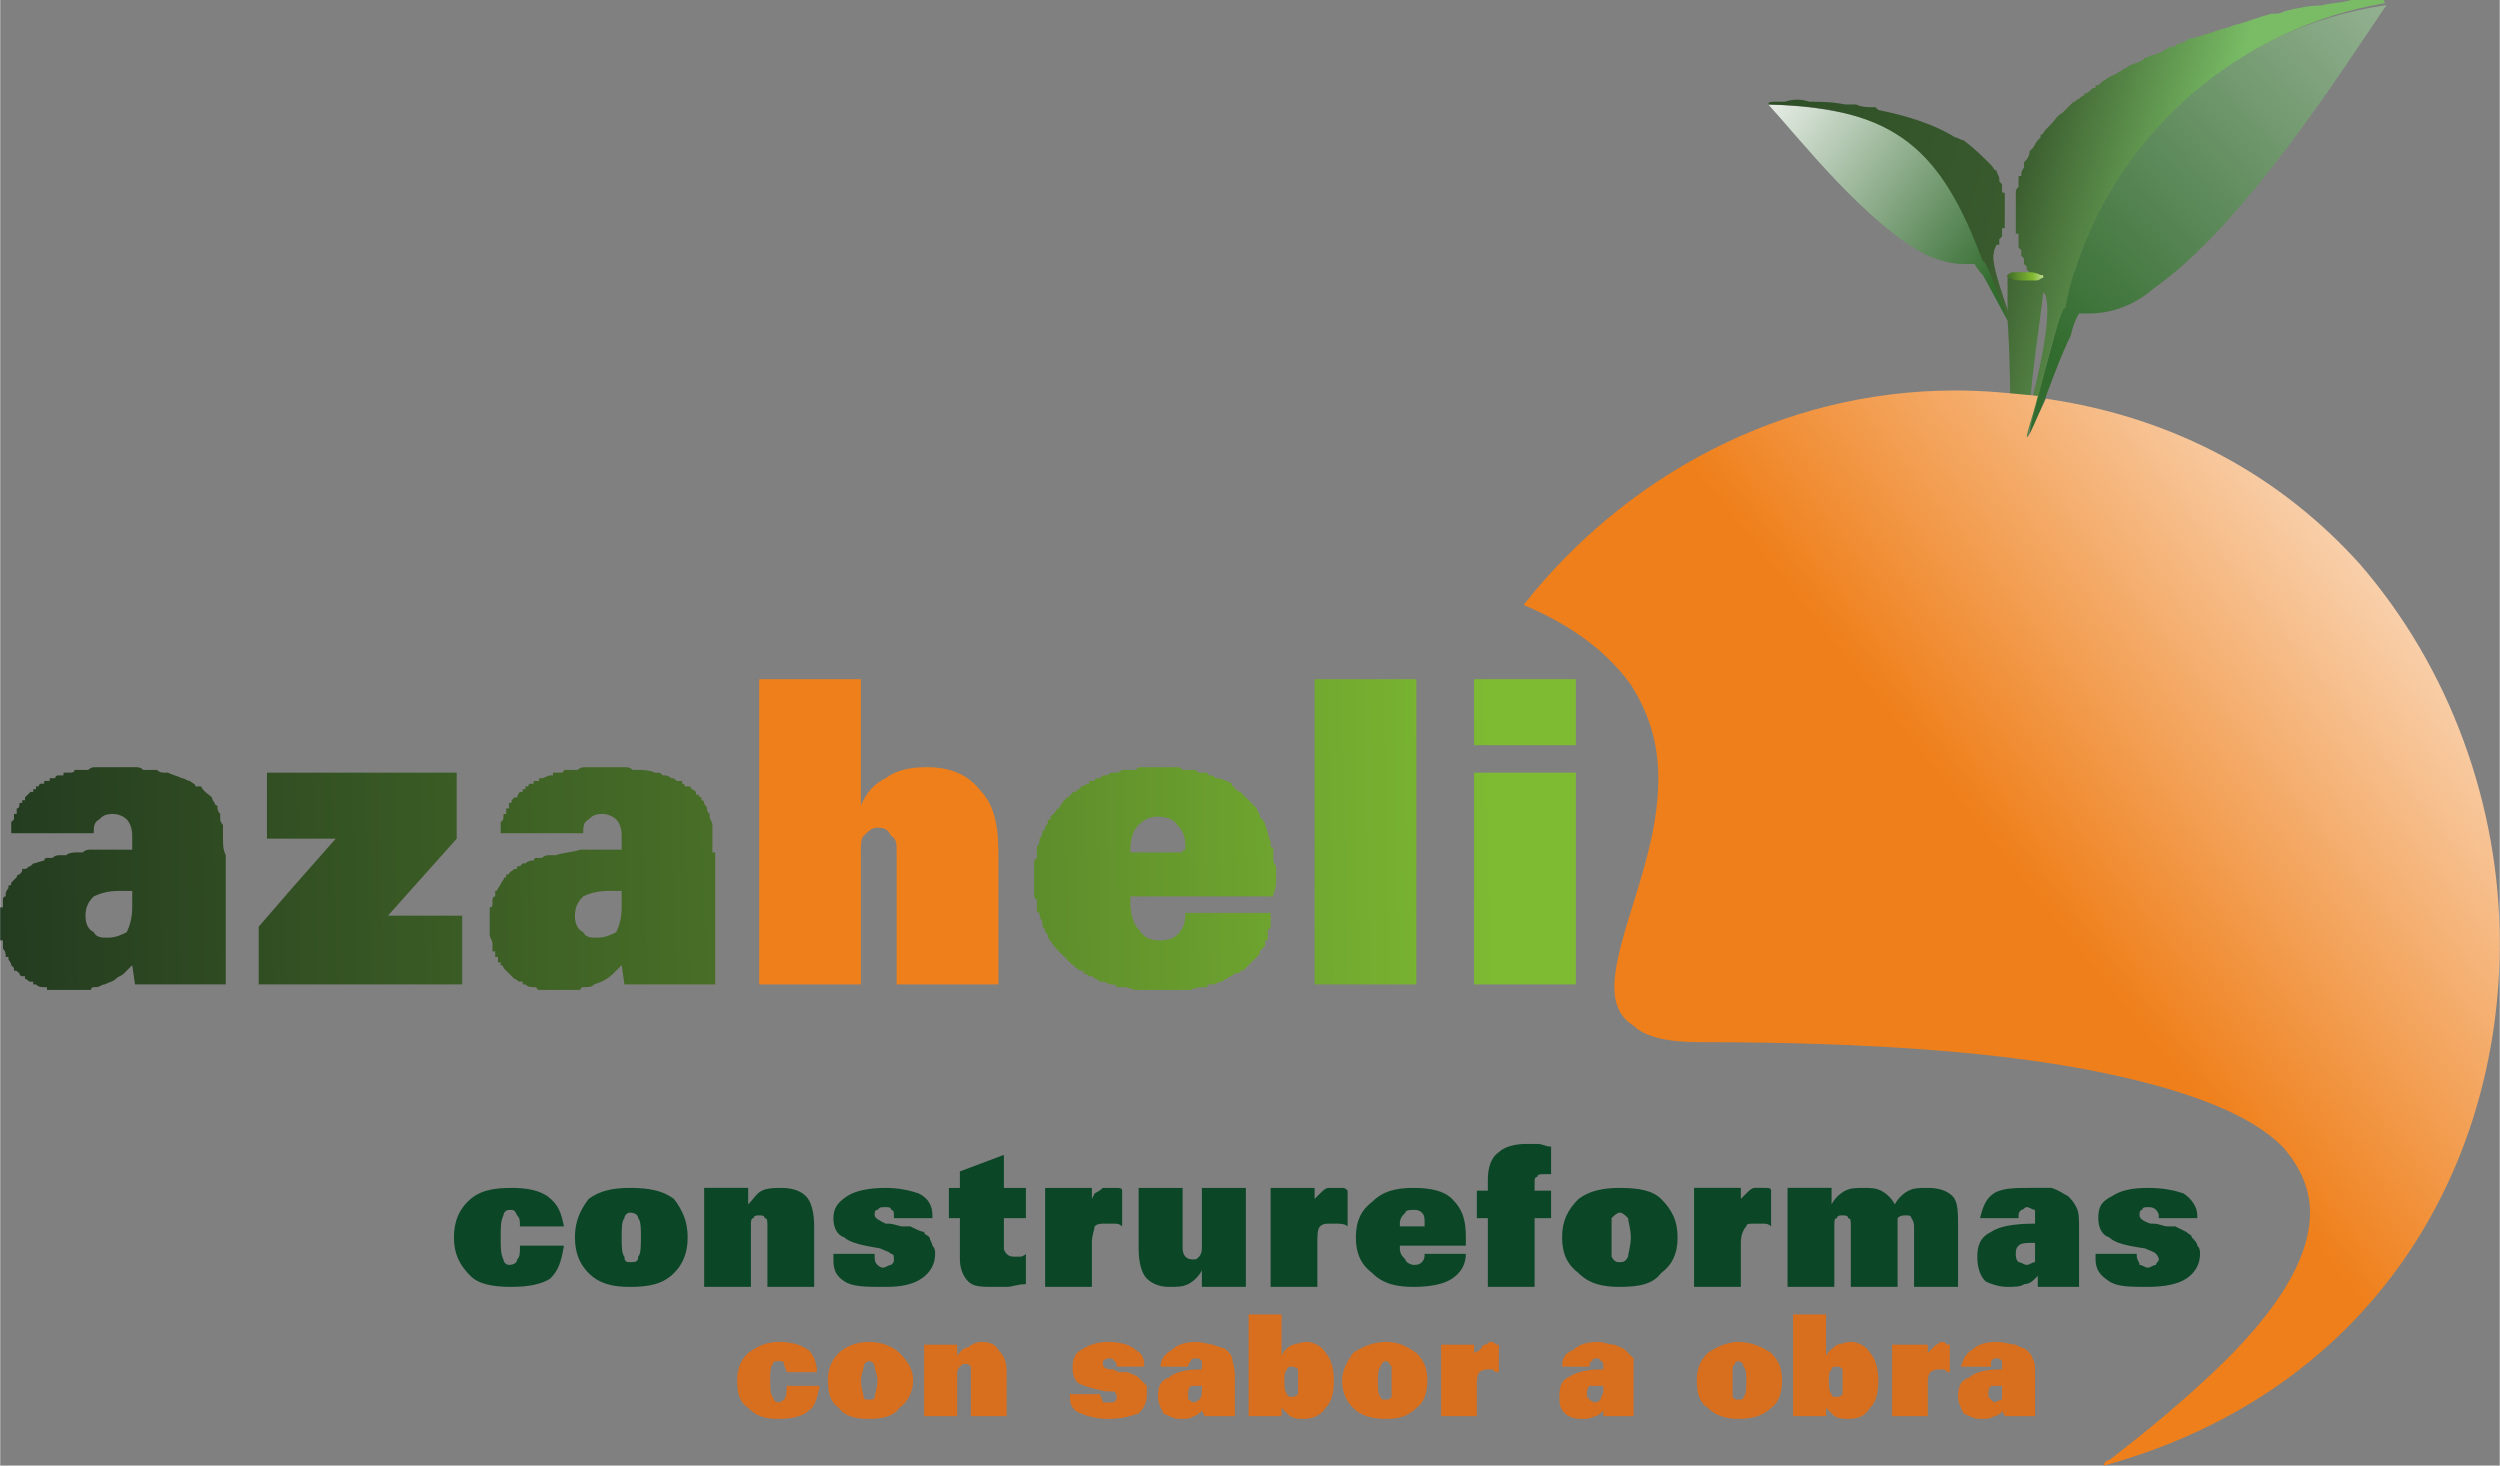 <?xml version="1.0" encoding="UTF-8"?>
<!DOCTYPE svg PUBLIC "-//W3C//DTD SVG 1.1//EN" "http://www.w3.org/Graphics/SVG/1.1/DTD/svg11.dtd">
<!-- Creator: CorelDRAW X8 -->
<svg xmlns="http://www.w3.org/2000/svg" xml:space="preserve" width="800px" height="469px" version="1.1" style="shape-rendering:geometricPrecision; text-rendering:geometricPrecision; image-rendering:optimizeQuality; fill-rule:evenodd; clip-rule:evenodd"
viewBox="0 0 909 533"
 xmlns:xlink="http://www.w3.org/1999/xlink">
 <rect x="0" y="0" width="909" height="533" fill="#808080" stroke="none"/>
 <defs>
  <style type="text/css">
   <![CDATA[
    .fil0 {fill:#326B2E}
    .fil2 {fill:#EF7F1A;fill-rule:nonzero}
    .fil9 {fill:#D86F1E;fill-rule:nonzero}
    .fil3 {fill:#0B4627;fill-rule:nonzero}
    .fil8 {fill:url(#id0)}
    .fil1 {fill:url(#id1)}
    .fil5 {fill:url(#id2)}
    .fil4 {fill:url(#id3)}
    .fil7 {fill:url(#id4)}
    .fil10 {fill:url(#id5)}
    .fil6 {fill:url(#id6)}
   ]]>
  </style>
  <linearGradient id="id0" gradientUnits="userSpaceOnUse" x1="726.97" y1="100.615" x2="747.145" y2="100.285">
   <stop offset="0" style="stop-opacity:1; stop-color:#2D5226"/>
   <stop offset="0.612" style="stop-opacity:1; stop-color:#82BB31"/>
   <stop offset="1" style="stop-opacity:1; stop-color:#FEFEFE"/>
  </linearGradient>
  <linearGradient id="id1" gradientUnits="userSpaceOnUse" x1="-48.628" y1="1059.18" x2="560.043" y2="1045.1">
   <stop offset="0" style="stop-opacity:1; stop-color:#1A2E1E"/>
   <stop offset="0.58" style="stop-opacity:1; stop-color:#4C7428"/>
   <stop offset="1" style="stop-opacity:1; stop-color:#7EBA32"/>
  </linearGradient>
  <linearGradient id="id2" gradientUnits="userSpaceOnUse" x1="742.515" y1="201.418" x2="949.868" y2="159.923">
   <stop offset="0" style="stop-opacity:1; stop-color:#EF7F1A"/>
   <stop offset="1" style="stop-opacity:1; stop-color:#FEFEFE"/>
  </linearGradient>
  <linearGradient id="id3" gradientUnits="userSpaceOnUse" x1="723.41" y1="105.842" x2="628.521" y2="35.608">
   <stop offset="0" style="stop-opacity:1; stop-color:#326B2E"/>
   <stop offset="1" style="stop-opacity:1; stop-color:#FEFEFE"/>
  </linearGradient>
  <linearGradient id="id4" gradientUnits="userSpaceOnUse" x1="640.404" y1="60.15" x2="794.731" y2="100.775">
   <stop offset="0" style="stop-opacity:1; stop-color:#2F4F27"/>
   <stop offset="0.561" style="stop-opacity:1; stop-color:#395A2D"/>
   <stop offset="1" style="stop-opacity:1; stop-color:#79BC65"/>
  </linearGradient>
  <linearGradient id="id5" gradientUnits="userSpaceOnUse" xlink:href="#id2" x1="742.515" y1="329.044" x2="949.868" y2="163.063">
  </linearGradient>
  <linearGradient id="id6" gradientUnits="userSpaceOnUse" xlink:href="#id3" x1="749.108" y1="132.132" x2="1014.88" y2="-125.087">
  </linearGradient>
 </defs>
 <g id="Capa_x0020_1">
  <path class="fil0" d="M738 158l0 0c0,0 0,0 0,0l0 0c0,-1 1,-7 3,-14 1,0 2,0 3,0 -3,8 -6,14 -6,14l0 0z"/>
  <path class="fil1" d="M536 358l0 -77 37 0 0 77 -37 0zm-514 2l0 0 -1 0c-1,0 -2,0 -2,0l0 0 0 0c-1,0 -1,0 -1,0l0 0 -1 0c0,0 0,-1 0,-1l0 0 -1 0c0,0 0,0 0,0l0 0 0 0c-1,0 -2,0 -3,-1l0 0 0 0 0 0 0 0 0 0 -1 0 0 0 0 0 0 0 0 -1 0 0 -1 0 0 0 0 0 0 0 0 0 0 0c-1,0 -1,-1 -2,-1l0 0 0 0c0,0 0,0 0,-1l0 0 -1 0 0 0 0 0 0 0 0 0 0 0 0 0c-1,0 -1,-1 -1,-1 -1,-1 -1,-1 -2,-1l0 -1 0 0 0 0 0 0 0 0 0 0 0 0 0 0c0,0 -1,-1 -1,-1l0 0 0 0c0,-1 -1,-2 -1,-2l0 0 0 0c0,0 0,-1 0,-1l0 0 0 0c-1,0 -1,0 -1,0l0 0 0 0c0,-1 0,-2 -1,-3l0 0 0 0c0,0 0,-1 0,-1l0 0 0 0c0,0 0,-1 0,-1l0 0 0 0c0,0 0,-1 0,-1l0 0 -1 0c0,-1 0,-1 0,-2l0 -1 0 0c0,-1 0,-2 0,-3 0,-1 0,-3 0,-4l0 0 0 0c0,-1 0,-1 0,-2l1 0 0 0c0,-1 0,-1 0,-2l0 0 0 0c0,-1 0,-1 0,-1l0 0 0 0c0,0 0,-1 1,-1l0 0 0 0c0,0 0,-1 0,-1l0 0 0 0c0,-1 1,-2 1,-2l0 0 0 0 0 -1 0 0 0 0c1,0 1,0 1,-1l0 0 0 0c0,0 0,0 0,0l0 0 0 0c1,-1 1,-1 2,-2l0 0 0 0c0,0 0,-1 1,-1l0 0 0 0 0 0 0 0 0 0 0 0 0 0 0 0c1,-1 1,-1 1,-2l1 0 0 0c0,0 0,0 0,0l0 0 0 0c1,0 1,-1 2,-1 0,0 0,0 0,0l0 0 0 0 1 -1 0 0 0 0 0 0 0 0 0 0c1,0 3,-1 4,-1l0 0 0 0c0,-1 1,-1 1,-1l1 0 0 0c0,0 1,0 1,0l0 0 0 0c1,-1 2,-1 3,-1l0 0 0 0c1,0 1,0 2,0l0 0 0 0c1,-1 3,-1 4,-1l0 0 0 0c1,0 2,0 2,0l0 0 0 0c1,-1 2,-1 3,-1l0 0 0 0c1,0 2,0 3,0l1 0 0 0c2,0 4,0 6,0l1 0 0 0c1,0 2,0 2,0l2 0 0 -5c0,-3 -1,-5 -2,-6 -1,-1 -3,-2 -5,-2 -3,0 -4,1 -5,2 -2,1 -2,3 -2,5l-30 0 0 0c0,0 0,-1 0,-1l0 0 0 -1c0,0 0,0 0,-1l0 0 0 0c0,0 0,-1 0,-1l0 0 0 0c0,0 1,-1 1,-1l0 0 0 0c0,0 0,0 0,-1l0 0 0 0c0,0 0,0 0,0l0 0 0 0 0 -1 0 0 0 0 1 0 0 0 0 -1 0 0 0 0 0 0 0 0 0 0 0 -1c1,0 1,-1 1,-2l0 0 0 0c0,0 1,0 1,0l0 0 0 0 0 -1 0 0 0 0 0 0 0 0 0 0 0 0 1 0 0 0 0 -1 0 0 0 0 0 0 0 0 0 0 0 0 0 0 0 0c1,-1 2,-2 2,-2l0 0 0 0 0 0 1 0 0 -1 0 0 0 0 0 0 0 0 0 0 0 0 0 0 1 0 0 0 0 0 0 0 0 -1 0 0 0 0 0 0c0,0 1,0 1,0l0 0 0 0c0,0 0,-1 1,-1 0,0 0,0 0,0l0 0 0 0 1 0 0 0 0 -1 0 0 1 0 0 0 0 0 0 0 0 0 0 0 1 0 0 0 0 -1 0 0 0 0 0 0 1 0 0 0 0 0 0 0 0 0 1 0 0 0 0 0c0,0 0,-1 1,-1l0 0 0 0c0,0 0,0 1,0l0 0 0 0 0 0 1 0 0 0 0 -1 0 0 0 0 1 0 0 0 0 0c1,0 1,0 1,0l0 0 0 0c1,0 2,0 2,-1l1 0 0 0c0,0 0,0 1,0l0 0 0 0c0,0 1,0 1,0l1 0 0 0c0,0 1,0 1,0l0 0 0 0c1,-1 2,-1 3,-1l1 0 0 0c1,0 2,0 4,0l1 0 0 0 1 0 1 0 0 0 1 0c2,0 3,0 5,0l0 0 0 0c1,0 2,0 3,1l0 0 0 0c1,0 1,0 2,0l0 0 0 0c1,0 2,0 3,0l0 0 0 0c1,1 2,1 3,1l1 0 0 0 0 0c2,1 3,1 5,2l0 0 0 0c1,0 2,1 3,1l0 0 0 0c1,1 2,1 2,2l0 0 0 0c1,0 1,0 1,0l0 0 0 0c0,0 1,0 1,0 1,2 3,3 4,4l0 0 0 0c0,1 1,2 1,2l0 0 0 0c0,1 1,1 1,1l0 1 0 0c0,0 0,1 1,2 0,0 0,0 0,0l0 0c0,0 0,1 0,1l0 0 0 0c0,0 0,1 0,1l0 0 0 0c0,1 1,2 1,2l0 0 0 0c0,1 0,2 0,2l0 0 0 0c0,1 0,2 0,3l0 0 0 0c0,2 0,4 1,6l0 1 0 0 0 1 0 45 -33 0 -1 -7 0 0 0 0 0 0c-1,1 -2,2 -3,3l0 0 0 0c-1,1 -2,1 -3,2l0 0 0 0c-1,1 -2,1 -4,2l0 0 0 0 0 0c-1,0 -2,1 -3,1l0 0 0 0c0,0 -1,0 -1,0l0 0 0 0c0,0 -1,0 -1,1l0 0 0 0c-1,0 -1,0 -2,0l0 0 0 0c0,0 -1,0 -2,0l0 0 0 0c-1,0 -3,0 -4,0 -1,0 -2,0 -3,0zm514 -89l0 -24 37 0 0 24 -37 0zm-58 87l0 -111 37 0 0 111 -37 0zm-67 -48l19 0c0,-1 0,-1 1,-1 0,-1 0,-1 0,-1 0,-4 -1,-6 -3,-8 -1,-2 -4,-3 -7,-3 -3,0 -5,1 -7,3 -2,2 -3,5 -3,9l0 1zm52 16l-52 0 0 2c0,4 1,8 3,10 2,3 4,4 8,4 3,0 5,-1 6,-2 2,-2 3,-4 3,-8l31 0c0,1 0,1 0,2l0 0 0 0c0,1 0,2 0,3l0 0 0 0c0,0 0,1 -1,1l0 0 0 0c0,1 0,1 0,1l0 0 0 1c0,0 0,0 0,0l0 0 0 0c0,1 0,1 0,1l0 0 0 0c0,1 0,1 -1,1l0 0 0 0c0,1 0,1 0,2l0 0 0 0c-1,1 -1,1 -2,2l0 0 0 0c0,0 0,1 0,1l0 0 0 0c0,0 -1,1 -1,1l0 0 0 0c-1,1 -2,2 -4,4l0 0 0 0c0,0 -1,1 -1,1l-1 0 0 0 0 0c0,1 -1,1 -2,1l0 0 0 0c-1,1 -2,1 -3,2l0 0 0 0c-1,0 -1,1 -2,1l0 0 0 0c-1,0 -2,1 -3,1l0 0 0 0c0,0 -1,0 -1,0l0 0 0 0c-1,0 -1,0 -1,1l-1 0 0 0c-1,0 -3,0 -5,1l0 0 0 0c-2,0 -3,0 -5,0l0 0 0 0c-2,0 -4,0 -6,0 -3,0 -6,0 -8,0l0 0 -1 0c-1,0 -3,-1 -4,-1l0 0 -1 0c0,0 -1,0 -2,0l0 0 0 0c0,-1 -1,-1 -2,-1l0 0 0 0c-1,0 -2,-1 -3,-1l0 0 -1 0c-1,-1 -2,-1 -3,-2l0 0 0 0 -1 0 0 0 0 0c0,0 -1,-1 -2,-1l0 0 0 0c0,-1 0,-1 -1,-1l0 0 0 0c-1,0 -1,-1 -2,-1l0 0 0 0c0,-1 -1,-1 -1,-1l0 0 0 0c-1,-1 -1,-1 -2,-2 -1,-1 -2,-2 -3,-3l0 0 0 0c-1,-1 -1,-1 -1,-1l0 0 0 0c-1,-1 -2,-3 -3,-4l0 0 0 0c0,0 0,-1 0,-1l0 0 0 0 -1 -1 0 0 0 0 0 0 0 0 0 0 0 -1 0 0 0 0 0 0 0 0 0 0c-1,-1 -1,-1 -1,-2l0 0 0 0 0 -1 0 0 0 0c-1,-1 -1,-2 -1,-3l0 0 0 0c0,0 -1,0 -1,-1l0 0 0 0c0,0 0,0 0,-1l0 0 0 0c0,0 0,-1 0,-1l0 0 0 0c0,-1 0,-1 0,-2l0 0 0 0c-1,0 -1,-1 -1,-2l0 0 0 0c0,-1 0,-2 0,-3l0 -1 0 0c0,0 0,-1 0,-1 0,-1 0,-1 0,-2l0 0 0 -1c0,-1 0,-2 0,-3l0 0 0 0c0,-1 0,-1 1,-2l0 0 0 0c0,-1 0,-2 0,-3l0 0 0 0c0,0 0,0 0,-1l0 0 0 0c1,-1 1,-2 1,-3l0 0 0 0c0,0 0,0 0,0l0 0 0 0c1,-1 1,-2 1,-3l0 0 0 0 1 0 0 0 0 -1 0 0 0 0 0 0c0,-1 1,-1 1,-2l0 0 0 0c0,-1 0,-1 1,-1l0 0 0 0c0,-1 0,-1 0,-1l0 0 0 0c1,-1 1,-1 2,-2l0 0 0 0c0,0 0,-1 1,-1l0 0 0 0c1,-2 2,-3 3,-4 0,0 1,0 1,-1l0 0 0 0c0,0 1,0 1,-1l0 0 0 0 1 0 0 0 0 0c0,0 1,-1 1,-1l0 0 0 0c1,0 1,-1 1,-1l0 0 0 0c1,0 2,-1 3,-1l0 0 0 -1 1 0 0 0 0 0 0 0 0 0 0 0 1 0 0 0 0 0c0,-1 1,-1 1,-1l1 0 0 0c0,0 0,0 1,-1l0 0 0 0 1 0 0 0 0 0c0,0 1,0 2,-1l0 0 0 0c0,0 0,0 1,0l0 0 0 0c1,0 2,0 3,-1l0 0 0 0c0,0 1,0 1,0l0 0 0 0c1,0 1,0 2,0l0 0 0 0c0,0 1,0 2,0l0 0 0 0c1,-1 1,-1 2,-1l0 0 0 0c2,0 3,0 5,0l1 0 0 0 1 0 0 0 0 0 1 0c2,0 3,0 5,0l0 0 0 0c1,0 1,0 2,1l0 0 0 0c1,0 2,0 3,0l0 0 0 0c1,0 1,0 2,0l0 0 0 0c0,1 1,1 2,1l0 0 0 0c0,0 1,0 1,0l0 0 1 0c0,1 1,1 1,1l0 0 0 0c1,0 1,0 2,1l0 0 0 0c2,0 4,1 6,2l0 1 0 0c0,0 0,0 0,0l0 0 0 0c1,0 1,0 1,1l0 0 0 0c1,0 1,1 2,1l0 0 0 0 0 0 0 0 0 0c1,1 1,1 2,2 0,0 1,1 2,2l0 0 0 0c0,0 1,1 2,2l0 0 0 0c0,1 1,2 1,2l0 0 0 0 0 1 0 0 0 0c1,1 2,2 2,3l0 0 0 0c1,2 1,4 2,6l0 0 0 0c0,0 0,1 0,2l0 0 0 0c1,0 1,1 1,1l0 0 0 0c0,1 0,2 0,3l0 0 0 0c0,1 0,2 1,3l0 0 0 0c0,1 0,3 0,5 0,1 0,3 -1,5 0,1 0,1 0,1zm-237 -2l-5 0c-4,0 -7,1 -9,2 -2,2 -3,4 -3,7 0,3 1,5 3,6 1,2 3,2 5,2 3,0 5,-1 7,-2 1,-2 2,-5 2,-9l0 -6zm-44 -21c0,0 0,-1 0,-1l0 0 0 -1c0,0 0,0 0,0l0 0 0 -1c0,0 0,0 0,-1l0 0 0 0c1,-1 1,-1 1,-2l0 0 0 0 0 -1 0 0 0 0 1 0 0 0 0 -1 0 0 0 0 0 0 0 0 0 0 0 -1 0 0 0 0 0 0 1 0 0 0 0 -1c0,0 0,0 0,-1l0 0 0 0c1,0 1,0 1,-1l0 0 0 0 0 0 0 0 0 0 0 0 0 0 0 0 1 -1 0 0 0 0 0 0 0 0 0 0 0 0 0 0 0 0 0 0 1 0 0 0c0,-1 1,-2 1,-2l0 0 0 0 0 0 1 0 0 0 0 -1 0 0 0 0c0,0 0,0 0,0l1 0 0 0 0 0 0 0 0 -1 0 0 0 0 0 0 0 0 1 0 0 0 0 0 0 0 0 0c0,0 0,-1 1,-1 0,0 0,0 1,0l0 0 0 -1 0 0 0 0 0 0 1 0 0 0 0 0 0 0 1 0 0 0 0 -1 0 0 0 0 0 0 1 0 0 0 0 0 0 0 0 0c1,0 2,-1 3,-1l0 0 0 0 0 0 1 0 0 0 0 -1 0 0 0 0 1 0 0 0 0 0c0,0 1,0 1,0l0 0 0 0c1,0 2,0 2,-1l1 0 0 0c0,0 0,0 1,0l0 0 0 0c0,0 1,0 1,0l1 0 0 0c0,0 1,0 1,0l0 0 0 0c1,-1 2,-1 3,-1l1 0 0 0c1,0 2,0 4,0l1 0 0 0 1 0 1 0 0 0 1 0c2,0 3,0 5,0l0 0 0 0c1,0 2,0 3,1l0 0 0 0c1,0 1,0 2,0l0 0 0 0c2,0 4,0 6,1l1 0 0 0 0 0c1,0 1,0 2,1l0 0 0 0c0,0 0,0 0,0l0 0 0 0c1,0 1,0 1,0l0 0 0 0c1,0 2,1 2,1l0 0 0 0c1,0 1,0 2,1l0 0 0 0 1 0 0 0 0 0 0 0 0 0 0 0 1 0 0 1 0 0c0,0 1,0 1,1l0 0 0 0c1,0 1,0 2,0 0,1 1,1 2,2l0 0 0 0 0 0 0 0 0 0c0,0 0,0 0,1l0 0 0 0 1 0 0 0 0 0c0,0 0,1 1,1l0 0 0 0c0,1 0,1 0,1l0 0 0 0c1,0 1,1 1,1l0 0 0 0c0,1 1,1 1,2l0 0 0 0c0,1 0,1 1,2 0,0 0,0 0,1l0 0 0 0c0,1 1,2 1,3l0 0 0 0c0,1 0,1 0,2l0 0 0 0c0,1 0,2 0,2l0 1 0 0c0,1 0,2 0,4l0 1 1 0c0,1 0,2 0,3l0 45 -33 0 -1 -7c-1,1 -2,2 -3,3l0 0 0 0c-2,2 -4,3 -7,4 -1,1 -2,1 -4,1l0 0 0 0c0,0 -1,0 -1,1l0 0 0 0c-1,0 -1,0 -2,0l0 0 0 0c0,0 -1,0 -2,0l0 0 0 0c-1,0 -3,0 -4,0 -1,0 -2,0 -3,0l0 0 -1 0c-1,0 -2,0 -3,0l0 0 0 0c-1,0 -1,-1 -1,-1l0 0 -1 0c0,0 0,0 0,0l0 0 0 0c-1,0 -2,0 -3,-1l0 0 0 0c0,0 0,0 0,0l0 0 0 0 -1 0 0 0 0 0 0 0 0 -1 0 0 -1 0 0 0 0 0c0,0 0,0 0,0l0 0 0 0c-1,0 -1,-1 -2,-1l0 0 0 0 0 0 0 0 0 0c0,0 -1,-1 -1,-1l0 0 0 0 0 0 0 0 0 0 0 0 0 0 0 0c-1,-1 -1,-1 -1,-1 -1,-1 -1,-1 -1,-1l0 0 0 0 -1 -1 0 0 0 0 0 0 0 0 0 0 0 0 0 0 0 0c0,0 0,-1 -1,-1l0 0 0 0 0 0 0 0 0 0c0,0 0,-1 0,-1l0 0 0 0c-1,0 -1,0 -1,0l0 0 0 0 0 -1 0 0 0 0 0 0 0 -1 0 0 0 0 0 0 -1 0 0 0 0 -1 0 0 0 0 0 0 0 0c0,0 0,0 0,-1l0 0 0 0c0,0 0,0 0,0l0 0 -1 0c0,-1 0,-1 0,-1l0 0 0 0c0,-1 0,-1 0,-1l0 0 0 0c0,0 0,-1 0,-1l0 0 0 0c0,-1 -1,-2 -1,-3l0 -1 0 0c0,-1 0,-2 0,-3 0,-2 0,-4 0,-6l0 0 0 0c1,0 1,-1 1,-1l0 0 0 0c0,0 0,-1 0,-1l0 0 0 0c0,-1 0,-2 1,-2l0 0 0 -1c0,0 0,0 0,-1l0 0 0 0c1,0 1,-1 1,-1l0 0 0 0c1,-1 1,-2 2,-3l0 0 0 0c0,0 0,-1 1,-1l0 0 0 0 0 0 0 0 0 0 0 -1 0 0 0 0 1 0 0 0 0 0c0,-1 1,-1 2,-2l0 0 0 0c1,0 1,0 1,-1l0 0 0 0c0,0 0,0 1,0 0,0 0,0 0,0l0 0 0 0 1 -1 0 0 0 0 0 0 0 0 0 0 1 0 0 0 0 0c0,0 1,-1 2,-1l0 0 0 0c0,0 1,0 1,0l0 0 0 0c0,-1 1,-1 1,-1l1 0 0 0c0,0 1,0 1,0l0 0 0 0c1,-1 2,-1 3,-1l0 0 0 0c1,0 1,0 2,0l0 0 0 0c3,-1 6,-1 9,-2l0 0 0 0c1,0 2,0 3,0l1 0 0 0c2,0 4,0 6,0l1 0 0 0c1,0 2,0 2,0l2 0 0 -5c0,-3 -1,-5 -2,-6 -1,-1 -3,-2 -5,-2 -3,0 -4,1 -5,2 -2,1 -2,3 -2,5l-30 0zm-88 55l0 -21 13 -15 0 0 0 0 15 -17 -25 0 0 -24 69 0 0 24 -25 28 27 0 0 25 -74 0zm-46 -34l-5 0c-4,0 -7,1 -9,2 -2,2 -3,4 -3,7 0,3 1,5 3,6 1,2 3,2 5,2 3,0 5,-1 7,-2 1,-2 2,-5 2,-9l0 -6z"/>
  <path class="fil2" d="M313 358l0 -48c0,-3 0,-5 1,-6 2,-2 3,-3 5,-3 3,0 4,1 5,3 2,1 2,3 2,6l0 48 37 0 0 -48c0,-11 -2,-18 -7,-23 -4,-5 -10,-8 -19,-8 -6,0 -11,1 -15,4 -4,2 -7,5 -9,10l0 -46 -37 0 0 111 37 0z"/>
  <path class="fil3" d="M199 435c-3,-2 -7,-3 -13,-3 -7,0 -12,1 -16,5 -3,3 -5,7 -5,13 0,6 2,10 6,14 3,3 8,4 15,4 6,0 11,-1 14,-3 3,-3 4,-6 5,-12l-16 0c0,3 0,4 -1,5 0,1 -1,2 -3,2 -1,0 -2,-1 -2,-2 -1,-2 -1,-4 -1,-8 0,-4 0,-6 1,-8 0,-1 1,-2 2,-2 2,0 2,0 3,2 1,1 1,2 1,4l16 0c-1,-5 -2,-8 -6,-11zm33 8c1,1 1,4 1,7 0,3 0,6 -1,7 0,2 -1,2 -3,2 -1,0 -2,0 -2,-2 -1,-1 -1,-4 -1,-7 0,-3 0,-6 1,-7 0,-1 1,-2 2,-2 2,0 3,1 3,2zm-18 -7c-3,4 -5,8 -5,14 0,6 2,10 5,13 4,4 9,5 15,5 7,0 12,-1 16,-5 3,-3 5,-7 5,-13 0,-6 -2,-10 -5,-14 -4,-3 -9,-4 -16,-4 -6,0 -11,1 -15,4zm59 32l0 -22c0,-2 0,-3 1,-3 0,-1 1,-1 2,-1 1,0 2,0 2,1 1,0 1,1 1,3l0 22 17 0 0 -22c0,-5 -1,-9 -3,-11 -2,-2 -5,-3 -9,-3 -2,0 -5,0 -7,1 -2,1 -3,3 -5,5l0 -6 -16 0c0,1 0,2 0,3 0,2 0,2 0,2l0 31 17 0zm30 -11c0,0 0,1 0,1 0,4 1,6 4,8 3,2 8,2 15,2 6,0 10,-1 13,-3 3,-2 5,-5 5,-9 0,-1 0,-2 -1,-3 0,-1 -1,-2 -1,-3 -1,-1 -2,-1 -2,-2 -1,0 -3,-1 -5,-2 0,0 -1,0 -3,0 -1,0 -3,-1 -5,-1 0,0 0,0 -1,0 -2,-1 -4,-2 -4,-3 0,-1 0,-2 1,-2 1,-1 1,-1 3,-1 1,0 2,0 2,1 1,0 1,1 1,2l0 1 14 0c0,0 0,0 0,0 0,-1 0,-1 0,-1 0,-3 -1,-6 -5,-8 -3,-1 -7,-2 -12,-2 -6,0 -11,1 -14,3 -3,2 -5,4 -5,8 0,3 1,6 4,7 2,2 7,3 13,4 2,1 3,1 4,2 1,0 1,1 1,2 0,1 0,1 -1,2 -1,0 -2,1 -3,1 -1,0 -2,-1 -2,-1 -1,-1 -1,-2 -1,-3l0 -1 -15 0c0,1 0,1 0,1zm46 -14l0 15c0,3 1,6 3,8 2,2 5,2 9,2 2,0 4,0 5,0 2,0 4,-1 7,-1l0 -11c-1,1 -2,1 -2,1 -1,0 -2,0 -2,0 -1,0 -2,0 -3,-1 0,0 -1,-1 -1,-2l0 -11 8 0 0 -11 -8 0 0 -12 -16 6 0 6 -4 0 0 11 4 0zm48 -11l-17 0 0 36 17 0 0 -16c0,-3 1,-5 1,-6 1,-1 2,-1 4,-1 1,0 2,0 3,0 1,0 2,0 3,1l0 -13c0,-1 -1,-1 -2,-1 0,0 -1,0 -2,0 -1,0 -2,0 -3,0 0,0 -1,1 -3,2l-1 2 0 -4zm17 22c0,5 1,9 3,11 2,2 5,3 8,3 3,0 5,0 7,-1 2,-1 4,-3 5,-5l0 6 16 0c0,-1 0,-2 0,-3 0,-1 0,-2 0,-2l0 -31 -16 0 0 22c0,2 -1,3 -1,3 -1,1 -1,1 -2,1 -1,0 -2,0 -3,-1 0,0 -1,-1 -1,-3l0 -22 -16 0 0 22zm64 -22l-16 0 0 36 17 0 0 -16c0,-3 0,-5 1,-6 1,-1 2,-1 4,-1 0,0 1,0 2,0 1,0 3,0 4,1l0 -13c-1,-1 -1,-1 -2,-1 -1,0 -1,0 -2,0 -1,0 -2,0 -3,0 -1,0 -2,1 -3,2l-2 2 0 -4zm31 13c0,-2 1,-3 2,-4 0,-1 2,-1 3,-1 1,0 2,0 3,1 1,1 1,2 1,4 0,0 0,0 0,0 0,0 0,0 0,1l-9 0 0 -1zm24 8c0,-2 0,-2 0,-3 0,-6 -1,-10 -5,-14 -3,-3 -8,-4 -14,-4 -6,0 -11,1 -15,5 -4,3 -6,7 -6,13 0,6 2,10 6,13 4,4 9,5 15,5 6,0 11,-1 14,-3 3,-2 5,-5 5,-9l-15 0c0,1 0,2 -1,3 -1,1 -2,1 -3,1 -1,0 -3,-1 -3,-2 -1,-1 -2,-2 -2,-4l0 -1 24 0c0,0 0,0 0,0zm26 -37c-1,0 -2,0 -4,0 -4,0 -8,1 -10,3 -3,2 -4,6 -4,10l0 4 -4 0 0 10 4 0 0 25 17 0 0 -25 6 0 0 -10 -6 0 0 -3c0,-1 0,-2 1,-2 0,-1 1,-1 3,-1 0,0 1,0 1,0 0,0 1,0 1,0l0 -10c-2,0 -3,-1 -5,-1zm33 27c0,1 1,4 1,7 0,3 -1,6 -1,7 -1,2 -2,2 -3,2 -1,0 -2,0 -3,-2 0,-1 0,-4 0,-7 0,-3 0,-6 0,-7 1,-1 2,-2 3,-2 1,0 2,1 3,2zm-18 -7c-4,4 -6,8 -6,14 0,6 2,10 6,13 4,4 9,5 15,5 7,0 12,-1 15,-5 4,-3 6,-7 6,-13 0,-6 -2,-10 -6,-14 -3,-3 -8,-4 -15,-4 -6,0 -11,1 -15,4zm59 -4l-17 0 0 36 17 0 0 -16c0,-3 1,-5 2,-6 0,-1 1,-1 3,-1 1,0 2,0 3,0 1,0 2,0 3,1l0 -13c0,-1 -1,-1 -2,-1 0,0 -1,0 -2,0 -1,0 -2,0 -2,0 -1,0 -2,1 -3,2l-2 2 0 -4zm34 36l0 -22c0,-2 0,-3 1,-3 0,-1 1,-1 2,-1 1,0 2,0 2,1 1,0 1,1 1,3l0 22 17 0 0 -22c0,-2 0,-3 0,-3 1,-1 2,-1 3,-1 1,0 2,0 2,1 0,0 1,1 1,3l0 22 16 0 0 -22c0,-5 0,-9 -2,-11 -2,-2 -5,-3 -9,-3 -3,0 -5,0 -7,1 -2,1 -4,3 -5,5 -1,-2 -3,-4 -5,-5 -2,-1 -4,-1 -6,-1 -3,0 -5,0 -7,1 -2,1 -4,3 -5,5l0 -6 -16 0c0,1 0,2 0,3 0,2 0,2 0,2l0 31 17 0zm67 -25c0,-2 0,-2 1,-3 1,0 1,-1 2,-1 1,0 2,1 3,1 0,1 0,2 0,3l0 2 0 0c-8,0 -13,1 -16,3 -4,2 -5,5 -5,9 0,4 1,7 3,9 2,1 5,2 8,2 2,0 5,0 6,-1 2,0 3,-1 5,-3l0 4 15 0 0 -21c0,-4 0,-6 -1,-8 -1,-2 -2,-3 -3,-4 -2,-1 -3,-2 -6,-3 -2,0 -5,0 -8,0 -5,0 -10,0 -13,2 -3,2 -4,5 -5,9l14 0zm6 12c0,1 0,3 0,4 -1,0 -2,1 -3,1 -1,0 -2,-1 -3,-1 -1,-1 -1,-2 -1,-3 0,-1 0,-2 1,-3 1,-1 3,-1 4,-1l2 0 0 3zm22 2c0,0 0,1 0,1 0,4 2,6 5,8 3,2 8,2 14,2 6,0 11,-1 14,-3 3,-2 5,-5 5,-9 0,-1 0,-2 -1,-3 0,-1 -1,-2 -2,-3 0,-1 -1,-1 -2,-2 0,0 -2,-1 -4,-2 -1,0 -1,0 -3,0 -1,0 -3,-1 -5,-1 0,0 0,0 -1,0 -3,-1 -4,-2 -4,-3 0,-1 0,-2 1,-2 0,-1 1,-1 2,-1 1,0 2,0 3,1 0,0 1,1 1,2l0 1 14 0c0,0 0,0 0,0 0,-1 0,-1 0,-1 0,-3 -2,-6 -5,-8 -3,-1 -7,-2 -13,-2 -6,0 -10,1 -13,3 -4,2 -5,4 -5,8 0,3 1,6 4,7 2,2 6,3 13,4 2,1 3,1 4,2 0,0 1,1 1,2 0,1 -1,1 -1,2 -1,0 -2,1 -3,1 -1,0 -2,-1 -3,-1 0,-1 -1,-2 -1,-3l0 -1 -15 0c0,1 0,1 0,1z"/>
  <path class="fil4" d="M733 121c-1,0 -8,-14 -12,-21 -2,-2 -3,-4 -3,-4 0,0 0,0 0,0 -2,0 -3,0 -4,0 -4,0 -8,-1 -13,-3 -22,-11 -47,-43 -58,-55 0,0 0,0 0,0l0 0c66,2 71,32 90,83 0,0 0,0 0,0z"/>
  <path class="fil5" d="M737 159c0,0 0,0 0,0l0 0c0,0 0,0 0,0z"/>
  <path class="fil6" d="M742 144l-1 0c5,-18 12,-44 13,-47 17,-49 59,-87 113,-95l0 0c1,0 1,0 0,1 -15,22 -51,79 -84,102 -8,7 -17,9 -23,9 -2,0 -3,0 -4,0 0,0 0,0 0,0 0,0 -2,3 -3,8 -3,6 -6,14 -9,22 0,1 -1,1 -1,2l-2 -1 1 -1z"/>
  <path class="fil7" d="M730 184l0 0 0 0c-2,0 -3,0 -5,0l0 0 0 0c-2,-1 -4,-1 -5,-2l0 0 0 0c0,0 -1,0 -1,-1 0,0 1,0 1,0l0 0 0 0c0,0 1,0 1,0l0 0 0 0c3,-2 11,-3 11,-7 0,-3 -1,-6 -1,-9l0 0 0 0c0,-3 0,-7 0,-11l0 0 0 0c0,-10 0,-22 -1,-38 -3,-8 -8,-22 -9,-21 -15,-40 -31,-56 -78,-57l0 0c0,-1 1,-1 3,-1l0 0 0 0c1,0 2,0 3,0l0 0 0 0c3,-1 6,-1 9,0l0 0 0 0c4,0 8,0 13,1l0 0 0 0c1,0 2,0 3,0l0 0 1 0c2,1 4,1 7,1l0 0 0 0 1 1 0 0 0 0c10,2 20,5 28,10l0 0 0 0c1,0 2,1 3,1l0 0 0 0c4,3 7,6 10,9l0 0 0 0c1,1 1,2 2,2l0 0 0 0c0,1 1,2 1,3l0 1 0 0c0,0 0,0 1,1l0 0 0 0c0,0 0,1 0,2l0 0 0 0c0,0 0,0 0,1 1,0 1,0 1,1l0 0 0 0c0,1 0,1 0,2l0 0 0 0c0,1 0,2 0,3l0 2c0,1 0,2 0,3l0 0 0 0c0,0 0,1 0,1l0 0 0 1c0,0 0,0 -1,0l0 0 0 1c0,0 0,0 0,1l0 0 0 0c0,0 0,0 0,0l0 0 0 0c0,1 0,1 0,1l0 0 0 0 -1 1 0 0 0 0 0 0 0 0 0 0c0,1 0,1 0,1l0 0 0 0c0,0 0,0 0,0l0 0 0 1c0,0 -1,0 -1,0l0 0 0 0 0 0c0,0 -1,2 -1,3 -1,4 3,14 5,21 0,-3 0,-5 0,-7l0 -1 0 0 0 -5 9 1 -1 -1 0 0 0 0 0 -1 0 0 0 0 0 0 0 0 0 0 -1 -1 0 0 0 0 0 0 0 0 0 0 0 -1 0 0 0 0 0 0 0 0 0 0 -1 -1 0 0 0 0 0 0 0 -1 0 0c0,0 0,0 0,-1l0 0 0 0 -1 -1 0 0 0 0c0,0 0,0 0,0l0 -1 0 0 0 0 0 -1 0 0 0 0 0 0 0 0 -1 -1 0 0 0 0 0 -1 0 -1 0 0c0,0 0,0 0,-1l0 0 0 0c0,0 0,0 0,-1l0 -1 -1 0c0,0 0,0 0,-1l0 -1 0 0c0,0 0,-1 0,-1l0 -1 0 0c0,-3 0,-6 0,-9 0,-1 0,-1 0,-2l0 0 0 0c0,-1 0,-1 1,-2l0 0 0 0c0,-1 0,-2 0,-2l0 0 0 0c0,-1 0,-1 0,-1l0 0 0 0c0,-1 0,-1 1,-1l0 0 0 0c0,-1 0,-2 1,-3l0 0 0 0c0,-1 0,-1 0,-1l0 0 0 0 0 -1 0 0 0 0c1,-1 2,-2 2,-4l0 0 0 0c0,0 0,0 0,0l0 0 0 0c1,-1 1,-1 1,-1l0 0 0 0c1,-1 1,-2 2,-3l0 0 0 0c0,0 0,0 0,0l0 0 0 0c1,-1 1,-1 1,-1l0 0 0 -1c1,0 1,-1 2,-2l0 0 0 0c1,-1 1,-1 2,-2l0 0 0 0c1,-1 2,-3 4,-4l0 0 0 0 0 0 0 0 0 0 0 0 0 0 0 0c1,-1 1,-1 2,-2l0 0 0 0c1,-1 1,-1 2,-2l0 0 0 0c1,0 1,-1 2,-1l0 0 0 0c1,-1 1,-1 1,-1l0 0 0 0c1,0 1,-1 1,-1l0 0 0 0c1,0 2,-1 2,-1l0 0 0 0c0,0 1,-1 1,-1l0 0 0 0 1 0 0 0 0 0 0 -1 0 0 0 0c1,0 1,0 1,0l0 0 0 0c2,-2 4,-3 6,-4l0 0 0 0c1,0 1,-1 2,-1l0 0 0 0c1,-1 2,-1 3,-2l0 0 0 0c2,-1 3,-1 5,-2l0 0 0 0 0 0 0 0 0 0 1 -1 0 0 0 0c1,0 2,-1 3,-1l0 0 0 0c1,0 2,-1 3,-1l0 0 0 0c1,-1 2,-1 3,-2l0 0 0 0c1,0 1,0 2,0l0 0 0 0c0,0 0,-1 1,-1l0 0 0 0c1,0 3,-1 4,-2l1 0 0 0c4,-1 9,-3 13,-4l0 0 0 0c1,0 2,-1 3,-1l0 0 0 0c4,-1 9,-3 13,-4l0 0 0 0 1 0 0 0 0 0c1,0 2,0 4,-1l0 0 0 0c4,-1 9,-2 13,-2l0 0 0 0c4,-1 8,-1 11,-2l1 0 0 0c1,0 2,0 3,0l5 0c1,0 2,0 2,0l0 0 0 0c1,0 1,0 1,1l0 0 0 0c0,0 1,0 1,0l0 0 0 0c0,0 0,0 0,0 -54,9 -97,47 -113,96 -2,5 -3,10 -4,15 -2,-1 -10,34 -13,44 -2,10 0,16 2,20 1,3 8,6 9,7 0,0 0,0 0,0l0 0c0,0 -1,0 -1,1l0 0 0 0c-1,0 -3,0 -5,0l0 0 0 0c-3,1 -9,1 -13,0zm13 -78c-1,10 -4,28 -5,43 3,-12 8,-32 6,-41 0,-1 -1,-1 -1,-2l0 0z"/>
  <path class="fil8" d="M731 101l0 0 0 0c-1,0 -1,0 -1,0l0 0 0 0c0,0 0,0 0,0l0 0 0 0c0,-1 0,-1 0,-1 0,0 0,0 0,0l0 0 0 0c0,0 1,-1 2,-1l1 0 0 0c1,0 2,0 4,0l0 0c2,0 3,0 5,1l0 0 0 0c1,0 1,0 1,1 0,0 0,0 0,0l0 0 0 0c-1,0 -1,1 -3,1l0 0 0 0c-1,0 -2,0 -4,0 -2,0 -4,0 -5,-1z"/>
  <path class="fil9" d="M294 491c-3,-2 -6,-3 -11,-3 -5,0 -8,2 -11,4 -3,3 -4,6 -4,10 0,5 1,8 4,10 3,3 6,4 11,4 5,0 9,-1 11,-3 2,-1 3,-4 4,-9l-12 0c0,2 0,4 -1,5 0,0 -1,1 -2,1 -1,0 -2,-1 -2,-2 -1,-1 -1,-3 -1,-6 0,-3 0,-5 1,-6 0,-1 1,-1 2,-1 1,0 2,0 2,1 0,1 1,2 1,3l11 0c0,-3 -1,-6 -3,-8zm24 6c0,1 1,3 1,5 0,3 -1,5 -1,6 0,1 -1,1 -2,1 -1,0 -2,0 -2,-1 0,-1 -1,-3 -1,-6 0,-2 1,-4 1,-5 0,-1 1,-2 2,-2 1,0 2,1 2,2zm-13 -5c-3,3 -4,6 -4,10 0,5 1,8 4,10 2,3 6,4 11,4 5,0 9,-1 11,-4 3,-2 5,-6 5,-10 0,-4 -2,-7 -5,-10 -2,-2 -6,-4 -11,-4 -5,0 -9,2 -11,4zm43 23l0 -16c0,-1 1,-2 1,-2 1,-1 1,-1 2,-1 1,0 1,0 2,1 0,0 0,1 0,2l0 16 13 0 0 -16c0,-4 -1,-6 -3,-8 -1,-2 -3,-3 -6,-3 -2,0 -4,1 -5,2 -2,0 -3,2 -4,3l0 -4 -12 0c0,1 0,2 0,2 0,1 0,2 0,2l0 22 12 0zm41 -8c0,1 0,1 0,1 0,3 1,5 4,6 2,1 6,2 10,2 5,0 8,-1 11,-2 2,-2 3,-4 3,-7 0,-1 0,-2 0,-3 -1,-1 -1,-1 -2,-2 0,0 -1,-1 -1,-1 -1,-1 -2,-1 -4,-2 0,0 0,0 -2,0 -1,0 -2,0 -3,-1 0,0 -1,0 -1,0 -2,0 -3,-1 -3,-2 0,-1 0,-1 0,-1 1,-1 2,-1 2,-1 1,0 2,0 2,1 1,0 1,1 1,2l0 0 10 0c0,0 0,0 0,0 0,0 0,-1 0,-1 0,-2 -1,-4 -3,-5 -2,-2 -6,-3 -10,-3 -4,0 -7,1 -10,3 -2,1 -3,3 -3,6 0,2 0,4 2,6 2,1 5,2 10,3 2,0 3,0 3,0 1,1 1,1 1,2 0,1 0,1 -1,2 0,0 -1,0 -2,0 -1,0 -1,0 -2,0 0,-1 -1,-2 -1,-3l0 0 -11 0c0,0 0,0 0,0zm43 -10c0,-1 1,-2 1,-2 0,-1 1,-1 2,-1 1,0 1,0 2,1 0,0 0,1 0,2l0 1 0 0c-6,0 -10,1 -12,3 -3,1 -4,3 -4,7 0,2 1,4 2,6 2,1 4,2 6,2 2,0 4,0 5,-1 1,0 2,-1 3,-2l1 2 11 0 0 -15c0,-3 -1,-5 -1,-6 0,-1 -1,-2 -2,-3 -1,-1 -3,-1 -5,-2 -1,0 -4,-1 -6,-1 -4,0 -7,1 -9,3 -2,1 -4,3 -4,6l10 0zm5 9c0,1 0,2 -1,3 0,0 -1,1 -2,1 -1,0 -1,-1 -2,-1 0,-1 0,-1 0,-2 0,-1 0,-2 1,-3 0,0 1,0 2,0l2 0 0 2zm35 1c-1,1 -2,1 -2,1 -1,0 -2,0 -2,-1 -1,-1 -1,-3 -1,-5 0,-2 0,-3 1,-4 0,-1 1,-1 2,-1 0,0 1,0 2,1 0,1 0,2 0,4 0,2 0,4 0,5zm-18 5c0,0 0,0 0,1 0,1 0,2 0,2l12 0 0 -3c1,1 2,2 3,3 2,1 3,1 5,1 3,0 6,-1 8,-4 2,-2 3,-5 3,-10 0,-4 -1,-8 -3,-10 -1,-2 -4,-4 -7,-4 -2,0 -4,1 -5,1 -2,1 -3,2 -4,4l0 -15 -12 0 0 34zm52 -15c0,1 0,3 0,5 0,3 0,5 0,6 -1,1 -1,1 -2,1 -1,0 -2,0 -2,-1 -1,-1 -1,-3 -1,-6 0,-2 0,-4 1,-5 0,-1 1,-2 2,-2 1,0 1,1 2,2zm-14 -5c-2,3 -4,6 -4,10 0,5 2,8 4,10 3,3 7,4 12,4 5,0 8,-1 11,-4 3,-2 4,-6 4,-10 0,-4 -1,-7 -4,-10 -3,-2 -6,-4 -11,-4 -5,0 -9,2 -12,4zm44 -3l-12 0 0 26 13 0 0 -12c0,-1 0,-3 1,-4 0,0 1,-1 3,-1 0,0 1,0 2,0 0,1 1,1 2,1l0 -10c0,0 -1,0 -1,0 -1,-1 -1,-1 -2,-1 -1,0 -1,1 -2,1 -1,0 -1,1 -2,2l-2 1 0 -3zm42 8c0,-1 0,-2 1,-2 0,-1 1,-1 1,-1 1,0 2,0 2,1 1,0 1,1 1,2l0 1 -1 0c-5,0 -9,1 -12,3 -2,1 -3,3 -3,7 0,2 0,4 2,6 1,1 3,2 6,2 2,0 3,0 5,-1 1,0 2,-1 3,-2l0 2 11 0 0 -15c0,-3 0,-5 0,-6 -1,-1 -2,-2 -3,-3 -1,-1 -2,-1 -4,-2 -2,0 -4,-1 -6,-1 -4,0 -7,1 -9,3 -3,1 -4,3 -4,6l10 0zm5 9c0,1 -1,2 -1,3 0,0 -1,1 -2,1 -1,0 -2,-1 -2,-1 -1,-1 -1,-1 -1,-2 0,-1 0,-2 1,-3 1,0 2,0 3,0l2 0 0 2zm51 -9c1,1 1,3 1,5 0,3 0,5 -1,6 0,1 -1,1 -2,1 -1,0 -1,0 -2,-1 0,-1 0,-3 0,-6 0,-2 0,-4 0,-5 1,-1 1,-2 2,-2 1,0 2,1 2,2zm-13 -5c-3,3 -4,6 -4,10 0,5 1,8 4,10 3,3 7,4 11,4 5,0 9,-1 12,-4 3,-2 4,-6 4,-10 0,-4 -1,-7 -4,-10 -3,-2 -7,-4 -12,-4 -4,0 -8,2 -11,4zm49 15c-1,1 -1,1 -2,1 -1,0 -2,0 -2,-1 -1,-1 -1,-3 -1,-5 0,-2 0,-3 1,-4 0,-1 1,-1 2,-1 1,0 1,0 2,1 0,1 0,2 0,4 0,2 0,4 0,5zm-18 5c0,0 0,0 0,1 0,1 0,2 0,2l12 0 0 -3c1,1 2,2 3,3 2,1 3,1 5,1 4,0 6,-1 8,-4 2,-2 3,-5 3,-10 0,-4 -1,-8 -3,-10 -1,-2 -4,-4 -7,-4 -2,0 -4,1 -5,1 -1,1 -3,2 -4,4l0 -15 -12 0 0 34zm49 -23l-13 0 0 26 13 0 0 -12c0,-1 0,-3 1,-4 0,0 1,-1 3,-1 0,0 1,0 2,0 1,1 1,1 2,1l0 -10c0,0 -1,0 -1,0 -1,-1 -1,-1 -2,-1 -1,0 -1,1 -2,1 0,0 -1,1 -2,2l-1 1 0 -3zm23 8c0,-1 0,-2 0,-2 1,-1 1,-1 2,-1 1,0 1,0 2,1 0,0 0,1 0,2l0 1 0 0c-6,0 -10,1 -12,3 -3,1 -4,3 -4,7 0,2 1,4 2,6 2,1 4,2 6,2 2,0 4,0 5,-1 1,0 3,-1 3,-2l1 2 11 0 0 -15c0,-3 0,-5 -1,-6 0,-1 -1,-2 -2,-3 -1,-1 -3,-1 -4,-2 -2,0 -4,-1 -7,-1 -4,0 -7,1 -9,3 -2,1 -3,3 -4,6l11 0zm4 9c0,1 0,2 0,3 -1,0 -2,1 -3,1 0,0 -1,-1 -1,-1 -1,-1 -1,-1 -1,-2 0,-1 0,-2 1,-3 0,0 1,0 3,0l1 0 0 2z"/>
  <path class="fil10" d="M765 533c0,-1 1,-2 2,-2 9,-7 27,-21 43,-37 16,-16 30,-35 30,-53 0,-8 -3,-16 -10,-24 -11,-11 -32,-20 -66,-27 -34,-7 -81,-11 -146,-11 0,0 0,0 0,0 -12,0 -20,-2 -24,-6 -5,-3 -7,-8 -7,-14 0,-9 4,-21 8,-34 4,-13 8,-27 8,-42 0,-12 -3,-23 -10,-34 -8,-11 -20,-21 -39,-29 37,-47 94,-78 157,-78 11,0 20,1 30,2 -2,8 -4,13 -4,15 0,0 0,0 0,0 0,0 0,0 0,0 0,0 0,0 0,0 1,0 3,-6 7,-14 48,7 86,29 114,60 33,38 51,88 51,138 0,82 -46,163 -144,190zm-54 -391l0 0 0 0zm26 17l0 0z"/>
 </g>
</svg>
